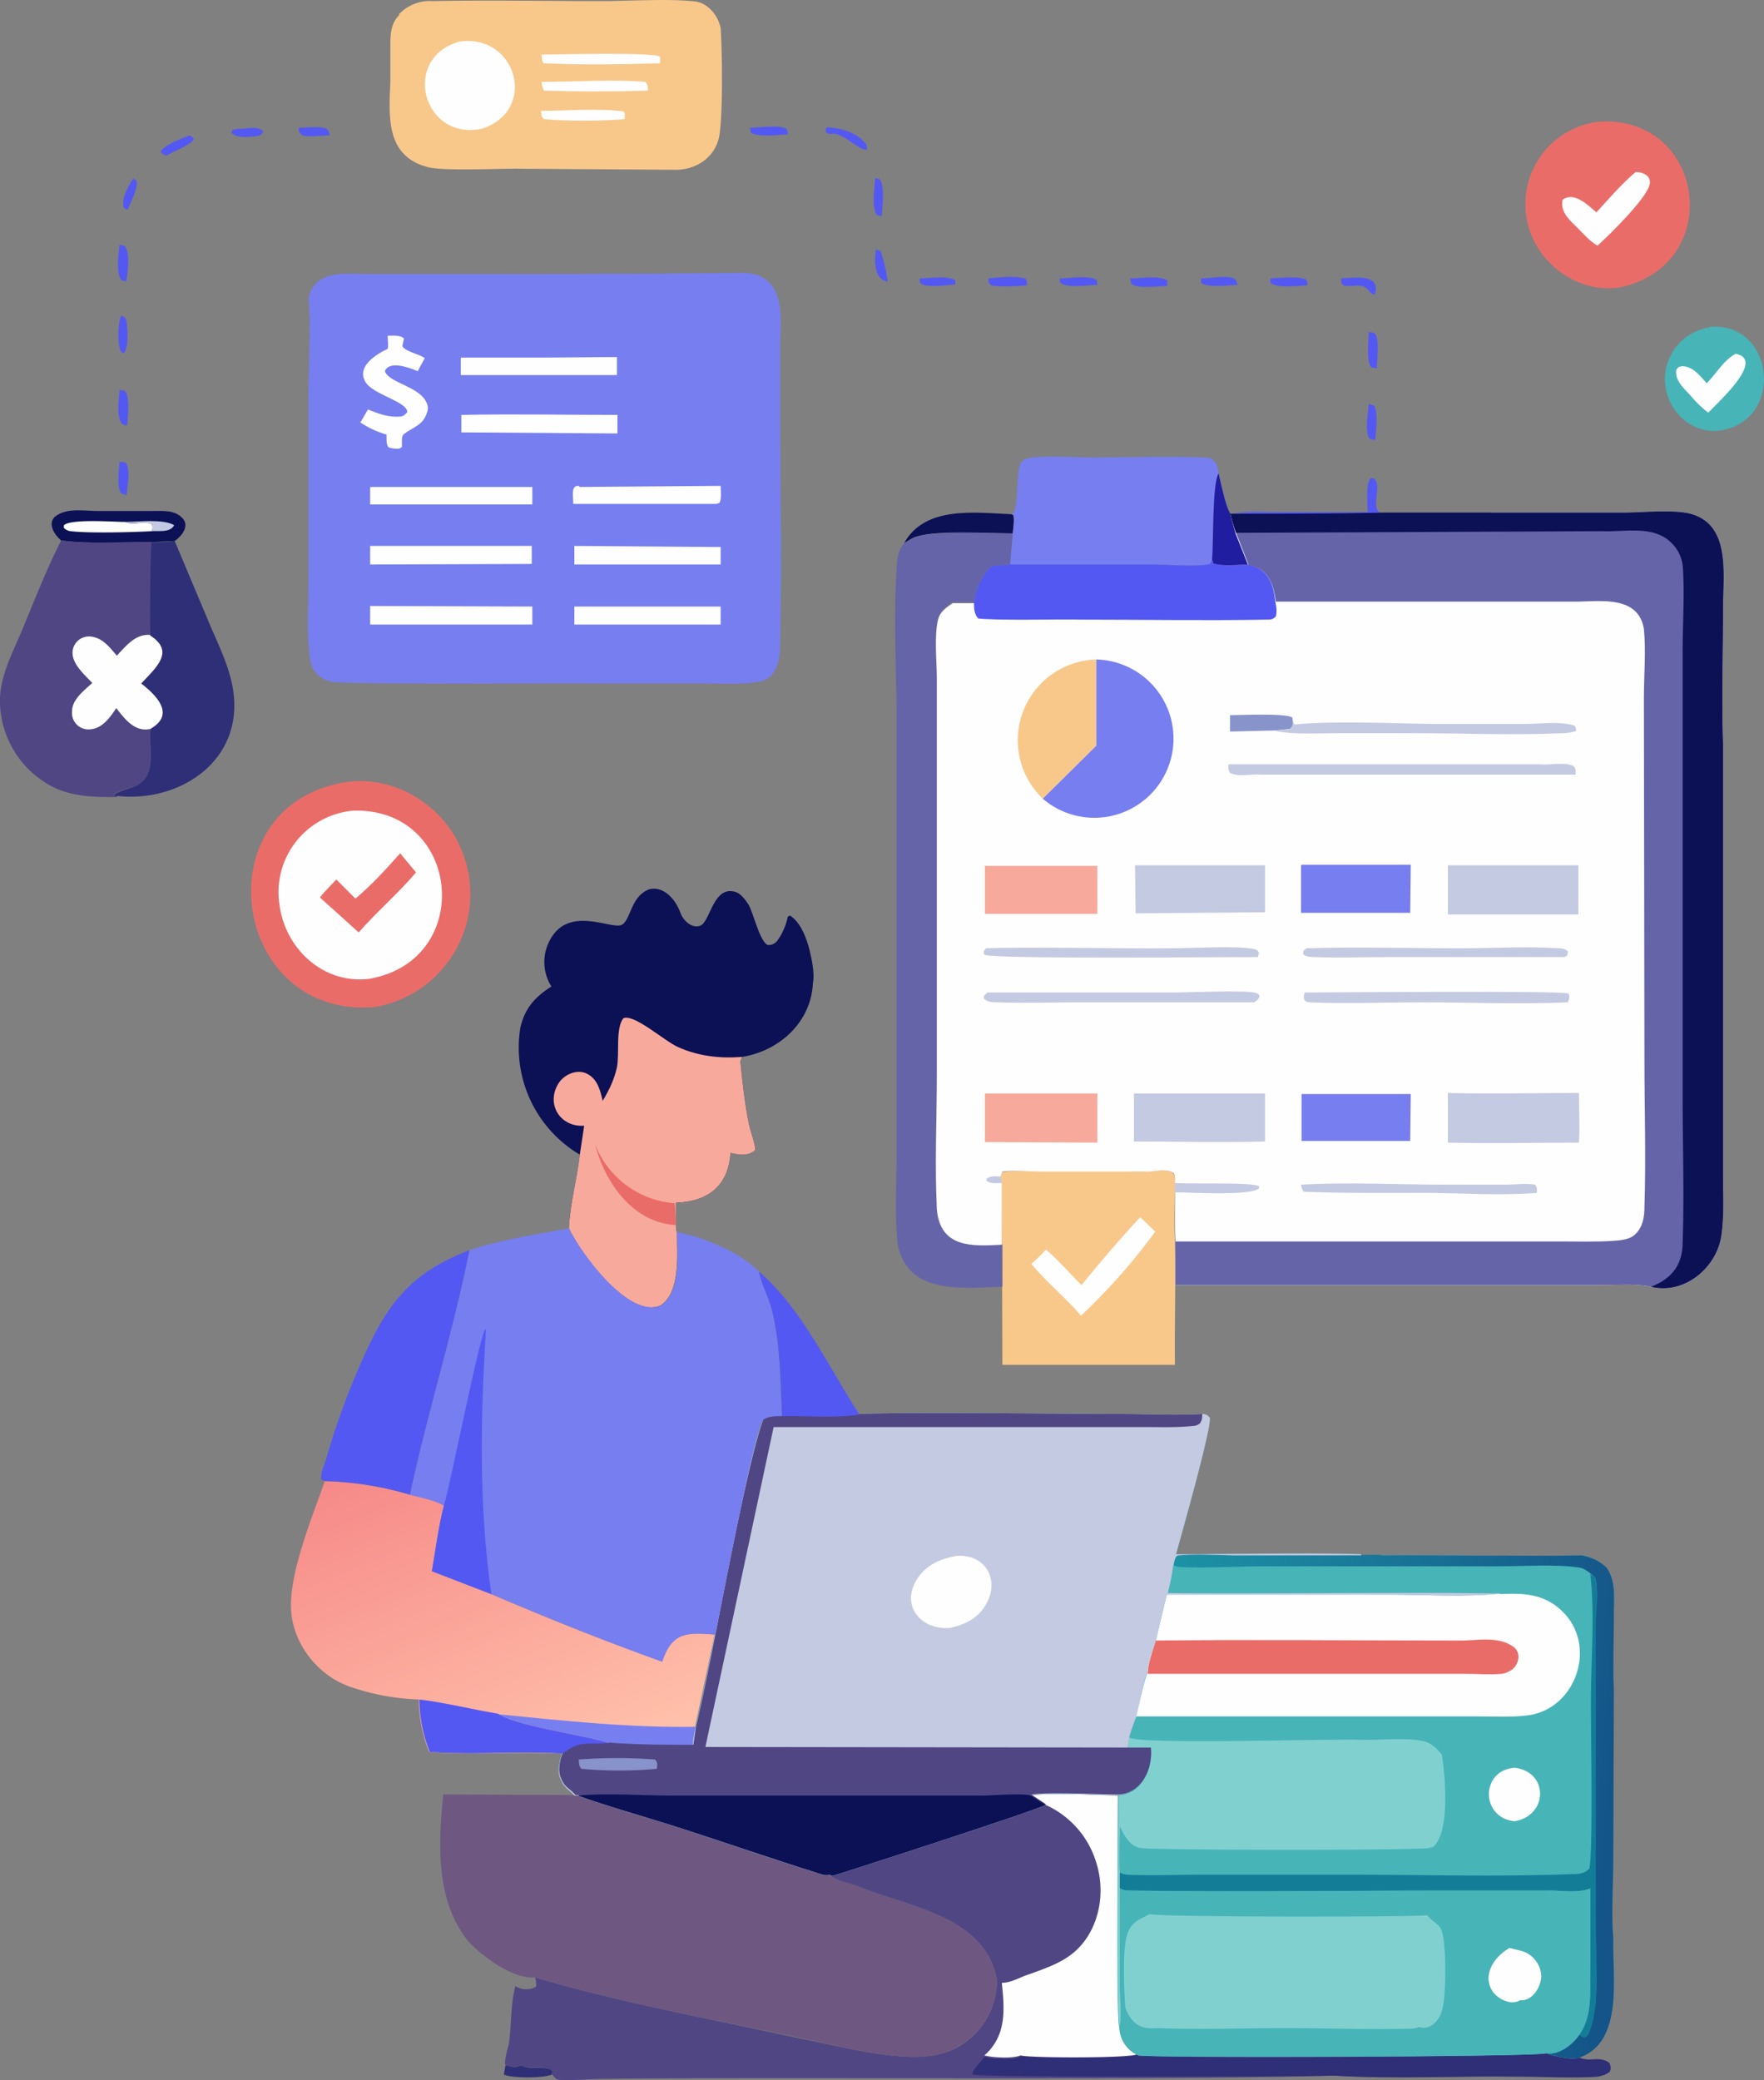 <svg xmlns="http://www.w3.org/2000/svg" data-name="Layer 1" viewBox="0 0 323.1 381"><rect x="0" y="0" width="323.1" height="381" fill="#808080" stroke="none"/><defs><linearGradient id="a" x1="322.6" x2="398.9" y1="-610.7" y2="-800.8" gradientTransform="matrix(.32 0 0 -.32 -25.1 68)" gradientUnits="userSpaceOnUse"><stop offset="0" stop-color="#f68988"/><stop offset="1" stop-color="#ffc0aa"/></linearGradient><linearGradient id="b" x1="1004.1" x2="739.7" y1="-820.7" y2="-801.3" gradientTransform="matrix(.32 0 0 -.32 -25.1 68)" gradientUnits="userSpaceOnUse"><stop offset="0" stop-color="#145488"/><stop offset="1" stop-color="#1d92a5"/></linearGradient></defs><path d="m24.4 32.7.6.4c.4 1.2-1.1 4-1.6 5.3-.3 0-.5-.2-.7-.3-.6-1.6.8-4 1.7-5.4Zm30.3-9.3c1.6 0 3.4-.3 5 .1.6.5.5.6.7 1.3-1.7 0-3.5.4-5 0-.7-.5-.6-.7-.7-1.4Zm-10.7.2c1.4 0 3-.6 4.2.4l-.1.4c-.6.6-.9.5-1.7.6-1.4.1-2.7.3-4-.6l.1-.5c.5-.3 1-.3 1.5-.3Zm-22 61 1 .1c1 1.3.3 4.4.2 6l-1-.3c-.9-1.4-.4-4.2-.3-5.9Zm115.4-61.2c1.5 0 5.4-.6 6.6.2.3.2.3.7.3 1-1.6.1-5.4.6-6.8-.3l-.1-.9ZM22.2 57.8l.6.3c.3.3.3.5.4 1 .2 1.4.4 4.4-.5 5.6-.4-.2-.6-.2-.7-.7-.5-1.3-.4-4.9.2-6.2Zm12.5-33c.5.2.5.2.8.7-.4 1-3.9 2.3-5 3-.4 0-.6-.3-1-.5v-.4c1.3-1.4 3.5-2.1 5.2-2.8Zm-12.8 20 1 .3c1 1.5.5 4.8.2 6.5l-.9-.3c-1-1.5-.5-4.8-.3-6.5Zm0 26.6 1 .2c1 1.4.5 4.7.4 6.3-.5 0-.7-.1-1.1-.4-.9-1.8-.4-4.2-.3-6.1Z" fill="#5458f2"/><path d="M92.7 378.3c1 .3 1.8.5 2.8 0 1.3 1 5.4-.1 5.7 1.2l-.1.5c-1.6.7-7.4.7-8.8 0l.1-.7.2-1Z" fill="#2e2f77"/><path d="M28 93.6c2 0 4-.2 5.4 1.3 1.4 1.4-.1 3.3-1.4 4.2l-4.3.2c-5.3 0-11.3.4-16.5-.3-1.2-1-2.5-3-1.2-4.3 2.3-1.9 5.7-1 8.5-1.1H28Z" fill="#0c1055"/><path d="M22.9 95.6c2.3 0 7-.6 9 .6-.7 1.4-2.8 1-4.1 1.1.1-.5.2-.8 0-1.3-1.6-.7-3.4.2-5-.4Z" fill="#c4cae1"/><path d="M27.8 97.3c-3.5.2-11.6.4-14.8 0a2 2 0 0 1-1.3-.6v-.5c1.4-1.2 9-.6 11.2-.6 1.5.7 3.3-.3 4.9.4.2.6.1.8 0 1.3Z" fill="#fefefe"/><path d="M313 59.9c11.9-1.2 14 16.8 2.4 18.9-5 .9-9.5-2.9-10.3-7.7A9.6 9.6 0 0 1 313 60Z" fill="#47b4b8"/><path d="M317.9 64.8c5.6 1.1-3.4 9-5 10.8a20 20 0 0 1-3.3-3.2c-1.1-1.2-2.6-2.5-2.6-4.2 0-.6.1-.6.5-1 2.1-.6 3.8 1.5 5.1 3 1.8-1.8 3.1-4.2 5.3-5.4Z" fill="#fefefe"/><path d="M292.8 22.3c19.5-1.3 23.3 26 4.1 30.3-8 1.4-16-4.7-17.3-12.7a15.2 15.2 0 0 1 13.2-17.6Z" fill="#ea6c69"/><path d="M299.6 31.5c1.2 0 2.7.6 2.6 2-.1 2.4-7.5 9.6-9.6 11.5-1.4-.8-2.4-2-3.5-3.1-1.4-1.4-3.4-3-2.9-5.3 2.1-1.6 4.7 1 6.2 2.3 2.3-2.5 4.6-5.2 7.2-7.4Z" fill="#fefefe"/><path d="M11.2 99c5.2.7 11.2.2 16.5.3l-.2 17c4.7 3 1 6-1.5 8.9 2.9 2.3 6.1 5.7 1.6 8.3-.4 3 1 7.6-1.7 9.8-1.4 1.2-3.5 1.1-5 2.2l.1.2.4.1.1.2c-4 0-8 0-11.7-1.8A17.8 17.8 0 0 1 0 128.9c-.2-5 2.5-9.6 4.3-14.1 2.2-5.3 4.3-10.7 6.9-15.8Z" fill="#504684"/><path d="M21.4 120.1c1.7-1.8 3.4-4 6.1-3.8 4.7 3 1 6-1.6 8.9 3 2.3 6.2 5.7 1.7 8.3-2.8.7-4.7-1.7-6.3-3.8-1.2 1.8-2.6 3.8-4.9 3.9a3 3 0 0 1-3.2-3.3c0-2.2 2.2-3.8 3.7-5.2-1.3-1.4-3.4-3.2-3.6-5.2a3 3 0 0 1 3.3-3.3c2.2.2 3.5 2 4.8 3.5Z" fill="#fefefe"/><path d="M73 2.7A7.8 7.8 0 0 1 79.3.2c10.3-.2 20.6 0 30.9 0 5.1 0 12.6-.5 17.4.1 2.3.5 4 2.7 4.4 4.9.3 4.6.4 15.2-.2 19.4-.6 4.1-4.2 6.6-8.3 6.5l-29-.2c-4 0-12.3.4-15.8-.2-8-1.9-7.5-9-7.2-15.7V8c0-2 .2-3.9 1.7-5.3Z" fill="#f8c88b"/><path d="M99 20.3c5 0 10.3-.5 15.2.1.4.5.2.7.2 1.4-3.2.4-11.6.4-14.8 0-.5-.5-.4-.8-.5-1.5Zm.2-5.3c5.5 0 13.7-.5 19 0 .5.5.4 1 .5 1.6-6.3.2-12.7.2-19 0-.4-.4-.4-1-.5-1.6Zm0-5c2.8 0 20.7-.5 21.7.4v1.2c-7 .2-14.3.3-21.3 0-.4-.4-.3-1-.4-1.6Zm-15-2.4c10.5-1.4 14.4 12.7 4 16-10.8 2.2-14.8-13-4-16Z" fill="#fefefe"/><path d="M59.6 271.3a62 62 0 0 1 15.5 2.5c2 .5 4.6 1 6.3 2-1 3.9-1.6 8-2.2 12L90 292c10.3 4.4 20.7 8.6 31.2 12.3 1.8-5.4 4.6-5.3 9.7-4.9l-3.6 17-.5 3.3c-5 0-10.2 0-15.3-.4-2.1.4-4.5-.1-6.6.7-.7.3-1.3.9-2 1.2-8-.4-16.2.3-24.3-.3a26.9 26.9 0 0 1-1.9-9.6 43 43 0 0 1-12.2-2.2c-6.2-2-11-8-11.2-14.6-.2-6.7 3.9-16.7 6.2-23.2Z" fill="url(#a)"/><path d="M91.2 314c12.1 1.2 24 2.5 36.2 2.3l-.5 3.4c-5 0-10.2 0-15.3-.4-4.9-1.6-16.6-3-20.4-5.4Z" fill="#777eef"/><path d="M76.8 311.3c4.9.6 9.6 1.8 14.4 2.6 3.8 2.4 15.5 3.8 20.4 5.4-2.1.4-4.5-.2-6.6.7-.7.3-1.3.8-2 1.2-8-.5-16.2.3-24.3-.3a26.9 26.9 0 0 1-1.9-9.6Z" fill="#5458f2"/><path d="M188.8 328.9c3.1-.6 12.3-.1 16 0 0 5.1-.3 40.9.3 42.4 0 2.3 1.4 4.3 3.4 5.2 1 .4 73 .3 74.8-.4 1.2.5 4.7 1.3 6 .8 1.8.9 3.7-.4 5.5 1 .2.7.3.8.1 1.5-.6.6-1.4.8-2.3.9-4.2.4-10 0-14.3 0-11.3 0-22.7.5-33.9-.1-30.5.9-102.6.2-133.9.6-2.5 0-5.2.3-7.7.2-1 0-1.1-.4-1.7-1l.1-.4c-.3-1.4-4.4-.4-5.7-1.3-1 .5-1.8.3-2.8 0l-.2-.2c0-1.3.4-2.5.7-3.7.5-3.5.3-7.3 1.2-10.6 1 .7 2.6.8 3.8.1 0-.5 0-1.1-.2-1.7 15.6 4.6 31.7 7.5 47.6 11 6.4 1.2 13.3 3.1 19.8 3.5 3.3.2 6.4 0 9.4-1.4a14 14 0 0 0 7.8-12.6c-2.1-11.8-16.3-13.4-25.6-17.2-1.5-.5-4-1-5-2.1l.5.2c.2 0 37.4-12 39-13l-2.7-1.7Z" fill="#504684"/><path d="M283.3 376.1c1.2.5 4.7 1.3 6 .8 1.8.9 3.7-.4 5.5 1 .2.7.3.8.1 1.5-.6.6-1.4.8-2.3 1-4.2.3-10 0-14.3 0-11.3-.2-22.7.5-33.9-.2-6.8.2-64.3.4-66.2-.2l-.1-.3c.5-1.1 1.6-2 2.3-3 .7.4 1.8.4 2.6.4 1 0 3.1.2 4-.5 2 .4 20 .4 21.2-.2 1.3.8 73 .3 75-.3Z" fill="#2e2f77"/><path d="M188.8 328.9c3.1-.6 12.3-.1 16 0 0 5.1-.3 40.9.3 42.4 0 2.2 1.2 4.1 3.1 5-1.3.7-19.1.7-21.3.2-1.4.6-5.1.4-6.6 0 4.1-3.6 3.7-8.4 3.2-13.3 1.8 0 3.4-1.1 5.1-1.6 4.7-1.7 8.5-3 11.1-7.7 2.1-3.9 2.4-8.6 1.1-12.7a16.9 16.9 0 0 0-9.3-10.6l-2.7-1.7Z" fill="#fefefe"/><path d="m81.3 328.7 24 .1h.5c5.6 2 11.4 3.7 17.1 5.5a1232.3 1232.3 0 0 0 29 9.1c1.1 1 3.5 1.5 5 2 9.4 3.9 23.6 5.5 25.7 17.3a14 14 0 0 1-7.9 12.6c-2.9 1.4-6 1.6-9.3 1.4-6.5-.4-13.4-2.3-19.8-3.6-16-3.4-32-6.3-47.6-10.9-4 .4-9.8-3.9-12.3-6.7-6-7.5-5.4-18-4.5-26.9Z" fill="#6e5882"/><path d="M157.4 259c11-.4 36.5 0 48 0 4.8 0 10 .3 14.8 0 .6 0 1 .2 1.4.7.3 2-5.2 21.4-6.2 25 11.3 0 22.6-.3 33.9 0v.2c10.6-.2 30 .3 40.5 0a8 8 0 0 1 4.5 2.4c1.9 2.6 1.2 6.2 1.2 9.2v44.2c0 4.2-.4 10.3 0 14.3-.2 7 2 19-6.3 21.9-1.2.5-4.7-.3-6-.8-1.8.7-73.6.9-74.7.4a6 6 0 0 1-3.5-5.1c-.6-1.6-.2-37.4-.2-42.6-3.7 0-12.9-.5-16 0l2.7 1.8c-1.6 1-38.8 13-39 13l-.6-.2c-.6.2-1.2 0-1.8-.2-9.1-2.8-18.1-6-27.2-8.9-5.7-1.8-11.5-3.4-17.1-5.4h-.6c-.9-1.1-1.9-1.4-2.5-3-.7-1.4-.3-3.3.3-4.7.7-.3 1.3-.9 2-1.2 2.1-.8 4.5-.3 6.6-.7 5 .4 10.2.4 15.3.4 0-1.1.3-2.2.5-3.4 3-12.2 8.6-46.2 12.3-56.2 1-.8 2.3-.7 3.5-.7 4.5 0 9.7.5 14.2-.3Z" fill="#47b4b8"/><path d="M277.4 323.8c6.3.7 6.2 8.8 0 9.8-6.2-.6-6.3-9.3 0-9.8Z" fill="#fefefe"/><path d="M291.3 288.3c.6.4.9.6 1 1.3.5 2.5.1 6 .1 8.5v53.3c0 5 .2 10.2-.1 15.1a13 13 0 0 1-1.6 6.4c-.3.2-.4.4-.8.2-.4 0-.4-.2-.6-.5 2.6-3.6 1.8-8.5 2-12.7v-14c-2.5 1-5.6.3-8.2.4H266c-19.6 0-39.3.3-58.9 0-.8 0-1.3 0-2-.4V343c.5.3.9.3 1.4.4 4.5.2 9 0 13.5 0h27.3c13.4 0 27 .4 40.4-.1 1.3 0 2.4 0 3.4-1 .7-2.7.3-24.3.3-28.9-.1-8.3.8-16.8-.1-25Z" fill="#137d98"/><path d="M253 284.9c8.8-.1 28.2.2 36.8 0 1.8.4 3.2 1 4.5 2.3 1.9 2.7 1.2 6.3 1.3 9.3 0 4.3-.2 8.7 0 13l-.1 31.2c0 4.2-.4 10.3 0 14.3-.2 7 2 19-6.2 21.9-1.3.5-4.8-.3-6-.8 2.2.4 4.8-1.6 6-3.5.2.3.2.4.6.5.4.2.5 0 .8-.2 1.1-1.9 1.4-4.2 1.6-6.4.3-5 0-10 0-15V298c0-2.6.5-6 0-8.5-.1-.7-.5-.9-1-1.3-.8-.6-1.3-1-2.3-1.1-4-.6-10.1-.2-14.3-.2h-44.4c-2.2 0-13.4.5-14.9 0-.2 0-.3-.2-.4-.3.1-.5.2-1.7.9-1.7 3.6-.4 7.4 0 11 0l26-.1Z" fill="url(#b)"/><path d="m206.5 320.2.3-2c1 1.5 38 .2 43.4.5 3 0 7.5-.4 10.4.2 1.5.3 2.5 1.3 3.5 2.5.6 3.9 1.6 14.3-1.7 17h-.7l.3.1c-4 .5-52.1.4-53.1 0-2-.3-3-2.3-3.8-4 0 2.8-.2 5.8 0 8.5v20c0 2.7.4 5.8 0 8.5-.6-1.6-.2-37.4-.2-42.6 4.2-.3 6.2-4.8 5.9-8.6h-4.3Z" fill="#81d0d0"/><path d="M274.7 292c4.3-.2 8-.1 11.3 3 6.7 6.2 2.8 18-6.1 19.2-3 .4-6.1.2-9.1.2H208c.8-2.6 1.2-5.3 2.1-7.8 0-1.8 1-4.4 1.6-6.1l2-8.4h40.7c6.2 0 14.4.5 20.3-.2Z" fill="#fefefe"/><path d="M211.7 300.5c18.1-.2 37.1 0 55.3 0 3.4.1 7.5-1 10.4 1.3 1.2 1.1.8 3-.4 4-.6.4-1.2.7-1.9.8-2.2.2-4.6 0-6.8 0h-58.1c0-1.8 1-4.4 1.5-6.1Z" fill="#ea6c69"/><path d="M205.2 345.9c.6.4 1.2.4 2 .4 19.5.3 39.2 0 58.8 0h17.1c2.6-.1 5.7.6 8.2-.4v14c-.2 4.2.6 9.1-2 12.8-1.2 1.8-3.8 3.8-6 3.4-1.9.7-73.7.8-74.8.4-2-.9-3.5-3-3.4-5.2.4-2.6 0-5.7 0-8.5v-17Z" fill="#47b4b8"/><path d="M276.5 356.8c1.9.6 3 .4 4.5 2 .8.9 1.3 2 1.3 3.3-.1 2-1.7 4.5-3.9 4.3-1.6 1-4-.2-5-1.6-2-3.1.3-6.4 3.1-8Z" fill="#fefefe"/><path d="M210.6 350.6c1.4.6 49.2.6 50.8.2.7 1 2 1.5 2.5 2.5 1.1 1.8 1 12.4.3 14.6-.4 2-2.1 4.1-4.3 3.4-.5.2-1 .3-1.6.3-7.5.2-15.1-.1-22.6-.1-8 0-16 .3-24 0-3 .3-4.6-1.1-5.6-3.8-.2-3.4-.6-10.5.4-13.5.8-2.2 2.2-2.6 4.1-3.6Z" fill="#81d0d0"/><path d="M157.4 259c11-.4 36.5 0 48 0 4.8 0 10 .3 14.8 0 .6 0 1 .2 1.4.7.3 2-5.2 21.4-6.2 25 11.3 0 22.6-.3 33.9 0v.2H227c-3.7 0-7.5-.3-11.1 0-.7 0-.8 1.2-1 1.8a46 46 0 0 1-1 5.1c14.6.2 46.5-.2 60.8.1-6 .7-14.1.2-20.3.2h-40.7l-2 8.4c-.5 1.8-1.6 4.3-1.6 6-1 2.6-1.3 5.4-2 8a44 44 0 0 0-1.3 3.8l-.3 2h4.2c.4 3.7-1.7 8.2-5.9 8.5-3.7 0-12.9-.5-16 0l2.7 1.8c-1.6 1-38.8 13-39 13l-.6-.2c-.6.2-1.2 0-1.8-.2-9.1-2.8-18.1-6-27.2-8.9-5.7-1.8-11.5-3.4-17.1-5.4h-.6c-.9-1.1-1.9-1.4-2.5-3-.7-1.4-.3-3.2.3-4.7.7-.3 1.3-.8 2-1.2 2.1-.8 4.5-.3 6.6-.7 5 .4 10.2.4 15.3.4 0-1.1.3-2.2.5-3.3 3-12.2 8.6-46.2 12.3-56.2 1-.8 2.3-.7 3.5-.8 4.5 0 9.7.5 14.2-.3Z" fill="#c4cae1"/><path d="M175.2 285c5.5-.4 8.1 4.7 5.2 9.2-1.5 2.4-3.8 3.4-6.4 4-5.7.4-9.2-4.5-5.8-9.3 1.7-2.4 4.2-3.4 7-3.9Z" fill="#fefefe"/><path d="M157.4 259c11-.4 36.5 0 48 0 4.8 0 10 .3 14.8 0 0 .7 0 1.1-.4 1.7a2 2 0 0 1-1.3.5c-2.8.3-5.7.2-8.6.2h-68.2L129.2 320l77.4.1h4.2c.4 3.8-1.6 8.3-5.8 8.6-3.8 0-13-.5-16.1 0l2.7 1.8c-1.6 1-38.8 13-39 13l-.6-.2c-.6.2-1.2 0-1.8-.3-9-2.7-18.1-5.9-27.2-8.8-5.7-1.8-11.5-3.4-17.1-5.4h-.5c-1-1.2-2-1.4-2.6-3-.7-1.4-.3-3.3.3-4.7.7-.4 1.3-.9 2-1.2 2.1-.9 4.5-.3 6.6-.7 5 .4 10.2.4 15.3.4l.5-3.4c3-12.2 8.7-46.2 12.3-56.2 1-.8 2.4-.7 3.5-.7 4.6-.1 9.7.5 14.2-.3Z" fill="#504684"/><path d="M106 322.3a91 91 0 0 1 14 0c.5.6.4 1 .3 1.7a77 77 0 0 1-13.8 0c-.5-.5-.4-1-.5-1.7Z" fill="#8793ca"/><path d="M105.8 328.9c5.5-.5 11.4 0 17 0H180c2 0 7-.5 8.8 0l2.7 1.7c-1.6 1-38.8 13-39 13l-.6-.2c-.6.2-1.2 0-1.8-.2-9-2.8-18.1-6-27.2-8.9-5.7-1.8-11.5-3.4-17.1-5.4Z" fill="#0c1055"/><path d="m160.4 45.7.9.3a30 30 0 0 1 1.3 5.6c-2.6-.5-2.4-3.8-2.2-5.8ZM220 51c1.6 0 4.7-.6 6 0 .5.3.5.7.7 1.2-1.8 0-5.3.6-6.7-.4V51Zm-51.6 0c1.7 0 5.3-.6 6.6.4v.7c-1.4.1-5.3.7-6.4-.2-.2-.2-.1-.6-.2-.9Zm-8-18.4.8.3c.9 1.5.4 4.9.3 6.7l-.9-.2c-1-1.5-.4-5-.3-6.8ZM194.1 51c1.6 0 5.3-.6 6.6.2.3.2.2.6.3 1-1.6 0-5.4.6-6.6-.3-.3-.1-.3-.6-.3-1Zm56.6 23 1 .3c.8 1.6.3 4.6.2 6.3l-1-.2c-1-1.2-.3-4.9-.2-6.4Zm-18-23c2-.1 4.5-.4 6.4.1.4.5.4.5.3 1.2-1.7 0-5.5.6-6.7-.5V51ZM207 51c1.8 0 5.5-.6 6.8.4v1c-1.4 0-5.4.5-6.4-.3-.3-.3-.3-.7-.4-1.1Zm43.7 9.8c.4.1 1 .1 1.2.4.8 1.1.3 4.8.3 6.3l-1-.2c-1-1-.5-5-.5-6.5Zm-5.1-9.8c2.4-.1 7.5-1 6.2 3l-.7-.3c-1.5-2.2-2.8-1-5-1.4-.5-.5-.4-.6-.5-1.3ZM181 51c2.1-.2 4.7-.5 6.8 0 .4.5.3.7.3 1.3-2.1.1-4.4.3-6.5 0-.6-.5-.5-.6-.6-1.4Zm-29.5-27.7c2.5.2 5 .8 6.8 2.7.5.5.5.8.5 1.4-1.6.2-3.9-2.8-6.2-2.9-.7 0-.9.1-1.3-.3l-.1-.5.3-.4Zm99 70.5c0-1.7-.4-4.7.5-6.2h.6c1.6 1.3-.3 4.4.8 6 .2.3.7.3 1 .3-9.2.2-18.4.3-27.6.1 2.6-.4 5.6-.2 8.3-.2h16.4Z" fill="#5458f2"/><path d="M165.6 99.5c3.8-6.9 13-5.6 19.7-5.3l.3.2c.2 1.1 0 2.2-.1 3.3-4.3 0-13.6-.6-17.3.5-1 .2-1.8.8-2.6 1.3Z" fill="#0c1055"/><path d="M139 232.9c7.9 6.8 12.8 17.6 18.4 26.2-4.5.7-9.6.2-14.2.3-.2-6.4-.3-13.1-1.8-19.3-.6-2.5-2-4.8-2.4-7.2Z" fill="#5458f2"/><path d="M27.7 99.3c1.5 0 2.9 0 4.3-.2l6.6 15.7c1.6 3.7 3.5 7.6 4.1 11.6 2 12.7-9.5 20.7-21.3 19.4H21v-.3c1.4-1 3.5-1 4.9-2.2 2.7-2.2 1.3-6.7 1.7-9.8 4.5-2.6 1.2-6-1.7-8.3 2.6-2.8 6.3-5.8 1.6-8.8 0-5.7 0-11.4.2-17.1Z" fill="#2e2f77"/><path d="M59.6 267.7a138 138 0 0 1 7.3-19.8c4.4-9.7 8.9-15 19.1-18.9-3 15.1-7.7 29.8-10.9 44.8a58.8 58.8 0 0 0-15.5-2.5 2 2 0 0 1-.8-.4c0-1.1.4-2.2.8-3.2Z" fill="#5458f2"/><path d="M185.3 94.2c1.5-.7.6-7.6 1.7-9.4.3-.4.6-.7 1-.8 2.9-.7 8.8-.2 12-.2 6.8 0 13.7-.3 20.5 0 .4 0 1.2 0 1.6.4.8.6 1 1.5 1.1 2.4.3 1.3 1.4 6.7 2.2 7.5.2 1.2.6 2.3 1 3.5l2.2 5.8c-1.9 0-4.6.4-6.4-.2l-.2-.7-.2.8c-2.8.6-7.8.1-10.8.1h-26l.5-5.7c.1-1 .3-2.2.2-3.3l-.4-.3Z" fill="#777eef"/><path d="M222 102.5c.3-3 0-13.8 1.2-15.8.3 1.3 1.4 6.6 2.2 7.4.2 1.2.6 2.3 1 3.5l2.2 5.8c-1.9 0-4.6.4-6.4-.2l-.2-.7Z" fill="#211da0"/><path d="m183.3 215.5.3-.8c2.3-.4 5-.2 7.3-.2h14.3c1.7 0 3.4.2 5.2 0 1.5 0 3.2-.5 4.5.4.4.6.3 1.2.3 1.8 0 3.5-.2 7.1 0 10.6.2 7.6-.1 15.2 0 22.7h-31.6l-.1-33.3-.2-1.2Z" fill="#f8c88b"/><path d="m208.9 223 2.7 2.6A112 112 0 0 1 198 241c-2.8-3.3-6.3-6.1-9.1-9.5 1-.8 1.8-1.7 2.7-2.6 2.3 2 4.4 4.4 6.5 6.5 3.4-4.2 7-8.4 10.7-12.4Z" fill="#fefefe"/><path d="M165.6 99.5c.9-.5 1.7-1 2.6-1.3 3.7-1 13-.5 17.3-.5l-.5 5.7-3.4.3c-1.8 1.8-2.8 4-3.2 6.6h-4c-1.1.9-2.3 1.7-2.6 3.2-.7 2.9-.2 7.8-.2 10.8v72c0 8.3-.4 16.8 0 25.1.6 7.1 6.3 6.8 12 6.5v7.8c-7.4.2-17.3 1.6-19.2-7.8-.6-5.9-.1-12.2-.2-18v-81.2c-.1-7.9-.5-16 0-24 0-1.8.2-3.8 1.4-5.2Z" fill="#6664a8"/><path d="M63.8 143.2c8.1-1 16.3 3.7 20 10.9a21 21 0 0 1-15.4 30.4C42 186.4 37 147 63.8 143.2Z" fill="#ea6c69"/><path d="M64.6 148.5c19.8-.7 22.6 27.4 3 30.8-8.3 1-15.3-5.4-16.4-13.5a15 15 0 0 1 13.4-17.3Z" fill="#fefefe"/><path d="m73.3 156.3 2.9 3.5c-3.2 3.8-7.2 7.2-10.5 11l-4.2-3.8-2.9-2.6c.9-1.2 2-2.2 3-3.3l3.5 3.5c3-2.5 5.6-5.4 8.2-8.3Z" fill="#ea6c69"/><path d="M101 180.7a8.4 8.4 0 0 1-.7-7.6c3.2-7.8 11.6-2.7 13.6-3.7 1.7-1 1.6-5.2 5-6.5 2.8-.7 5 2.1 5.8 4.5.6 1.4 2.2 2.8 3.7 2.1 1.7-1 2.3-7 6-6.2 1.2.2 2.1 1.5 2.7 2.4 1 1.8 2 6.6 3.5 7.4a2 2 0 0 0 1.7-.7c1-1.3 1.7-3 2-4.5l.4-.2c2.2 1.4 3.3 4.9 3.8 7.3.3 1.3.7 3.7.4 5-.3 7.2-6.1 12.5-13 13.6l-.3.8c.4 3.9.8 7.8 1.6 11.6.2 1 1.3 4 1.1 4.7-1.4 1.2-2.9.8-4.5.5-.4 6-4.1 8.9-10 9.1v4.1c0 .4 0 1 .2 1.3 0 3.9.7 11-3 13.4-5.7 2.7-14.7-9.5-16.8-14.1.2-4.5 1.5-9 2-13.5a22.8 22.8 0 0 1-10.9-23.2c.8-3.6 2.7-5.7 5.7-7.6Z" fill="#0c1055"/><path d="M110.3 201.8c1.2-2 2.2-4 2.7-6.3.5-2.5-.3-7.2 1.2-9 2-.8 7.5 4.2 10 5.3 3.8 1.7 7.7 2.1 11.7 1.8l-.3.8c.4 3.9.8 7.8 1.6 11.6.2 1 1.3 4 1.1 4.7-1.4 1.2-2.9.8-4.5.5-.4 6-4.1 8.9-10 9.1v4.1c0 .4 0 1 .2 1.3 0 3.9.7 11-3 13.4-5.7 2.7-14.7-9.5-16.8-14.1.2-4.5 1.5-9 2-13.5l.8-5.3c-4.3.3-7-3.8-4.8-7.6 1.1-1.9 3.8-3 5.7-1.7 1.6 1 2.1 3 2.5 4.8Z" fill="#f7aa9c"/><path d="M109 209.6a17 17 0 0 0 14.6 10.8l.2 3v1c-7.8-.4-13-7.7-14.8-14.8Z" fill="#ea6c69"/><path d="M86 229c5.6-1.9 12.3-2.9 18.2-4 2.2 4.5 11 16.7 16.9 14.1 3.6-2.3 3-9.5 2.9-13.4 4.9.9 11.4 3.6 15 7.2.4 2.4 1.8 4.7 2.4 7.2 1.5 6.2 1.5 13 1.8 19.3-1.2 0-2.5 0-3.5.7-1.4 1.3-7.7 34.6-8.7 39.3-5.1-.4-7.9-.5-9.7 5-10.5-3.8-21-8-31.3-12.4l-10.9-4.2c.7-4 1.2-8.1 2.2-12-1.6-1-4.3-1.5-6.2-2 3.2-15 7.9-29.7 10.9-44.8Z" fill="#777eef"/><path d="M81.3 275.8c1.3-4.3 6.5-31 7.6-32.4l.1.5v-.1c-1 16.1-1.3 32.2 1 48.2l-10.9-4.2c.7-4 1.2-8.1 2.2-12Z" fill="#5458f2"/><path d="M134.7 50c8.4-.6 8.6 5.9 8.2 12.4v12.3c0 14.4.3 28.8 0 43.2 0 2.9-.6 6.4-3.9 7-3 .5-6.4.3-9.5.3h-18.3c-12-.1-37.8.2-49.4-.2-2.5 0-4.8-1.8-5-4.3-.7-4.6-.3-10-.3-14.6V71.7c0-5.1.5-12 0-17 1-5.3 6.7-4.6 10.9-4.5h9.9c19.1 0 38.3 0 57.4-.2Z" fill="#777eef"/><path d="m105.2 100 26.8.2v3.2h-26.8V100Zm1-10.8L132 89c0 1 .2 2.2-.2 3.1l-.6.2H105c0-1.4-.5-3.4 1-3.3Zm-1 21.9H132v3.3h-26.8V111Zm-5.5-45.6 13.3-.1v3.3H84.4v-3.2h15.3Zm-32 23.7h29.8v3.2H67.8v-3.2ZM84.5 76c9.5-.2 19 0 28.6 0v3.4l-28.6-.2V76Zm-16.7 35 29.7.1v3.3H67.8V111Zm0-11h29.6v3.3l-29.6.1V100ZM71 61.5c1 0 2.2-.2 3 .5l-.3 1.4c.5 1 3 1.4 4.1 2.2L76.5 68c-1.5-.7-5.3-2-6 0 .7 2.1 6 2.7 7.5 5.5.4.7.5 1.4.2 2.1-.7 2.3-2.5 2.6-4.2 3.9-.6.4-.3 1.7-.4 2.4l-.5.3c-.7 0-1.3 0-2-.3-.4-.7-.3-1.5-.3-2.3-1.8-.5-3.2-1.2-4.8-2.2l1.4-2.4c1.9.8 3.9 1.5 5.9 1.3.6 0 .9-.4 1.3-.8 0-2-6.4-3.2-7.7-5.6-1.6-2.8 2-5 4.1-6 .2-.5 0-1.8 0-2.4Zm202.1 32.4h24.1c3.6 0 7.9-.5 11.4 0 8.6 1.4 7 11 7 17.6 0 8.2-.3 16.6 0 24.8v79.3c0 3.4.2 7.1-.3 10.6-.8 6-6.8 11-12.9 9.5-2.9-.6-6.2-.3-9.2-.3h-77.9v-8c-.2-3.6 0-7.2-.1-10.7 0-.6.1-1.2-.2-1.8-1.4-.9-3.1-.4-4.6-.3h-19.5c-2.3 0-5-.3-7.3 0l-.3.9.2 1.2V228c-5.5.3-11.3.6-11.9-6.5-.4-8.3 0-16.7 0-25v-72c0-3.1-.5-8 .2-10.9.3-1.5 1.5-2.3 2.7-3.1h4c.3-2.6 1.3-4.8 3.1-6.7l3.5-.3H211c3 0 8 .5 10.8-.1l.2-.8.2.7c1.8.6 4.5.3 6.4.2l-2.3-5.8c-.3-1.2-.7-2.3-.9-3.5h.3c9.2.1 18.4 0 27.6-.2h19.8Z" fill="#fefefe"/><path d="M183.5 216.7c-1 0-2 .2-2.8-.4v-.4c.8-.6 1.7-.4 2.6-.4l.2 1.2Zm31.7 0c2.3.2 14.5-.2 15.4.6v.4c-1.7 1.4-12.8.7-15.4.7v-1.7Z" fill="#c4cae1"/><path d="M225.3 131c2.2 0 9.7-.4 11.4.4l.1.8c0 .7 0 .8-.5 1.3l-2.7.3-8.3.2v-3Z" fill="#8793ca"/><path d="M238.3 217c8.6-.5 18 0 26.6 0h10.8c1.7 0 3.8-.3 5.5 0 .4.6.3.8.3 1.5-6.3.5-13 .1-19.3 0-7.8 0-15.6.1-23.4-.2-.4-.5-.4-.7-.5-1.4Zm1-43.3c9.4-.3 18.8 0 28.2 0 6 0 12.1-.4 18 0 .7 0 1.2.1 1.7.6l-.1.7-.5.3H255c-4.9 0-9.8.2-14.6 0-.7 0-1.2-.1-1.7-.5v-.6l.6-.5Zm-58.7 0c8-.3 25.4.1 33.6 0 3.8 0 12.2-.5 15.3.1.6.1.8.2 1.1.7l-.2.8c-6 0-48.8.4-50-.4-.3-.2-.2-.3-.2-.7l.4-.5Zm.2 8.1H215c3 0 13.3-.5 15.1.1.5.2.5.3.6.7-.3.6-.4.6-1 1h-32.4c-4.8 0-9.7.2-14.5 0-1 0-1.9 0-2.6-.7 0-.7.2-.7.6-1Zm58.1 0c4.5 0 47.2-.4 48.4.2.3.7.1.9-.1 1.6-9 .4-18 0-27 0-6.7 0-13.7.3-20.4 0-.3 0-.5-.1-.8-.3-.3-.6-.2-.9 0-1.6Zm-2.1-49.6.3.5c8.2-.7 16.8-.2 25-.1h16.4c3.2.1 6.7-.6 9.9.3.2.4.3.5.3 1-.9.3-1.7.4-2.6.4-9 .4-18.2 0-27.3 0h-14c-3.7 0-7.6.3-11.2-.4.8-.3 1.8-.2 2.7-.4.5-.5.4-.6.5-1.3ZM225 140h57c2.1.2 4.3-.5 6.2.3.5.6.4.9.4 1.6h-57.5c-2-.2-4 .5-5.8-.3-.4-.7-.3-.9-.3-1.6Z" fill="#c4cae1"/><path d="M238.4 200.4h20l-.1 8.6h-19.9v-8.6Zm0-42h20l-.1 8.8h-20v-8.7Z" fill="#777eef"/><path d="M180.5 158.6H201v8.8h-20.6v-8.9Zm0 41.7H201v9l-20.6-.1v-8.9Z" fill="#f7aa9c"/><path d="M207.9 158.5h23.8v8.6l-23.7.2-.1-8.8Zm-.2 41.8h24v8.8c-8 .2-16 0-24 0v-8.8Zm57.5-41.8h23.9v9h-23.9v-9Zm0 41.7c8 .2 16.1 0 24 0 0 3 .2 6 0 9.1-8 0-16 .2-24 0v-9Z" fill="#c4cae1"/><path d="M191 146.3a14.8 14.8 0 0 1 9.8-25.5v15.8l-9.8 9.7Z" fill="#f8c88b"/><path d="M200.8 120.8a14.5 14.5 0 1 1-9.8 25.5l9.8-9.7v-15.8Z" fill="#777eef"/><path d="m222 102.5.2.7c1.8.6 4.5.3 6.4.2 3.7.8 4.6 3.4 5 6.8.2 1 .3 1.7.1 2.7-.6.6-.9.6-1.7.6-11.3.2-22.7 0-34 0-4.4-.1-14.5.2-18.8-.2-.8-.8-.8-1.9-.8-3 .4-2.6 1.4-4.8 3.2-6.6l3.4-.3h26c3 0 8 .5 10.7-.1l.3-.8Z" fill="#5458f2"/><path d="M273.1 93.9h24.1c3.6 0 7.9-.5 11.4 0 8.6 1.4 7 11 7 17.6 0 8.2-.3 16.6 0 24.8v79.3c0 3.4.2 7.1-.3 10.6-.8 6-6.8 11-12.9 9.5-2.9-.6-6.2-.3-9.2-.3h-77.9v-8h70.6c3 0 6.3.1 9.4-.1 1.4-.1 3.2-.2 4.2-1.2 1.4-1.3 1.7-3.2 1.7-5 .3-9 0-18.1 0-27.1l-.1-66.2c0-4.1.4-8.5 0-12.6-1-6-7.6-5.1-12.1-5h-55.3c-.5-3.4-1.4-6-5-6.7l-2.3-5.9c-.4-1.1-.8-2.3-1-3.5h.3c9.2.1 18.4 0 27.6-.2h19.8Z" fill="#6664a8"/><path d="M273.1 93.9h24.1c3.6 0 7.9-.5 11.4 0 8.6 1.4 7 11 7 17.6 0 8.2-.3 16.6 0 24.8v79.3c0 3.4.2 7.1-.3 10.6-.8 6-6.8 11-12.9 9.5 3.9-1.5 5.8-4.1 5.8-8.2.3-8.7 0-17.6 0-26.3v-82c0-5.2.4-10.7 0-15.7a7 7 0 0 0-2-4c-3.3-3.4-8.6-2-12.8-2.2l-67 .3c-.4-1.2-.8-2.3-1-3.5h.3c9.2 0 18.4 0 27.6-.2h19.8Z" fill="#0c1055"/></svg>